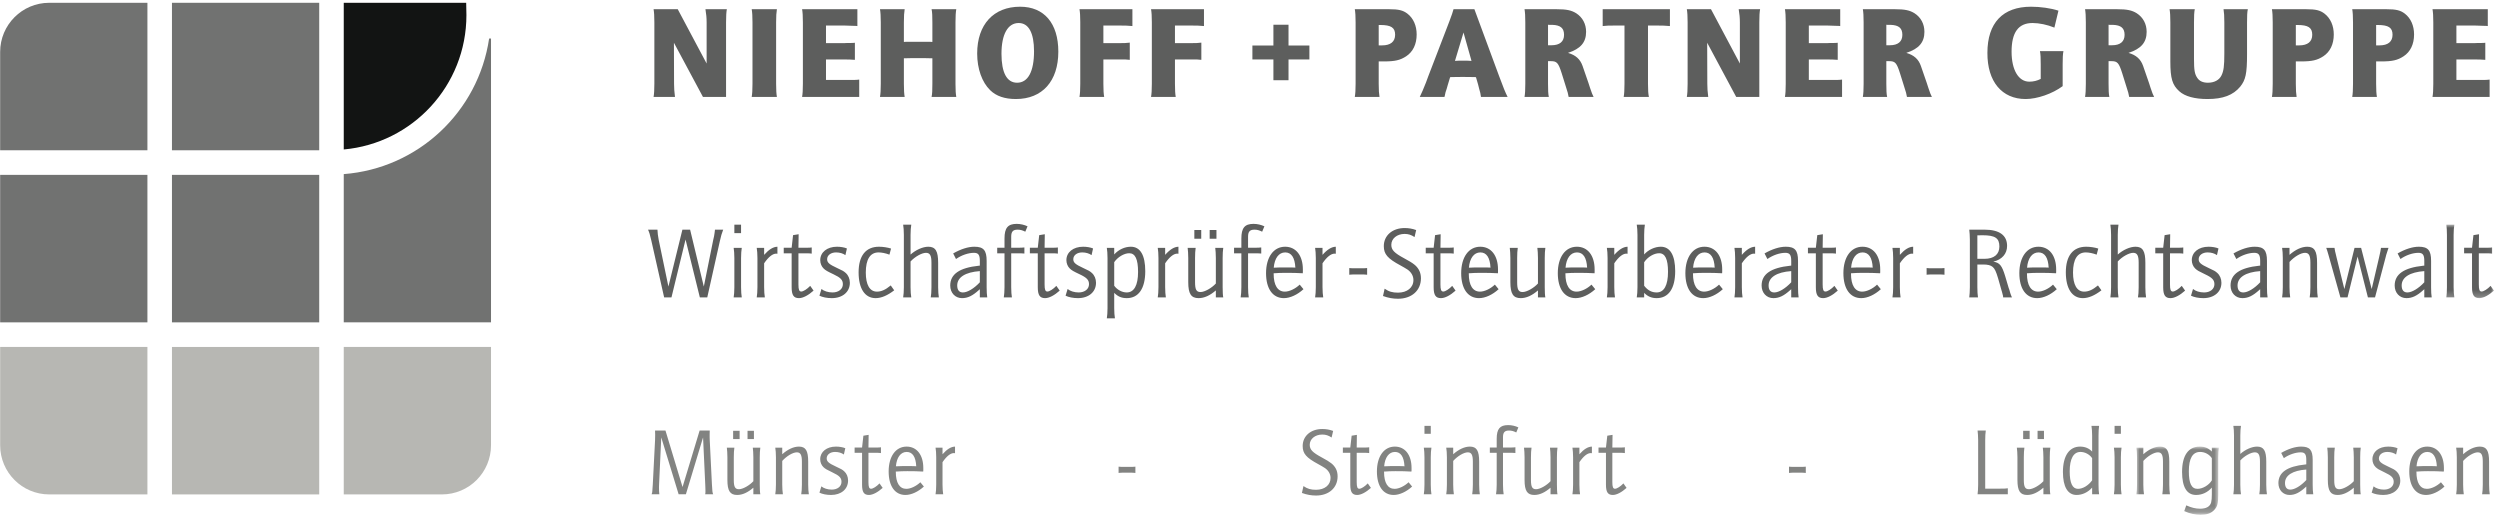 <svg xmlns="http://www.w3.org/2000/svg" xmlns:xlink="http://www.w3.org/1999/xlink" width="401" height="83" viewBox="0 0 401 83"><defs><polygon id="a" points="0 0 7.957 0 7.957 11.782 0 11.782"/><polygon id="c" points="0 0 13.24 0 13.24 10.814 0 10.814"/></defs><g fill="none" fill-rule="evenodd" transform="translate(.024 .448)"><path fill="#5D5E5D" d="M103.92 36.389 105.432 36.389C105.447 36.895 105.514 37.399 105.627 38.003L107.19 45.517 109.433 36.389 110.67 36.389 112.868 45.517 114.38 38.019 114.51 37.449C114.56 37.156 114.64 36.667 114.658 36.389L115.975 36.389C115.764 36.928 115.601 37.464 115.439 38.231L113.421 47.26 112.232 47.26 109.939 37.971 107.678 47.26 106.506 47.26 104.44 38.101C104.228 37.171 104.115 36.813 103.92 36.389M117.767 36.945 118.841 36.945 118.841 35.591 117.767 35.591 117.767 36.945ZM117.654 39.307 118.956 39.307C118.89 39.696 118.843 40.317 118.843 40.952L118.843 45.613C118.843 46.265 118.89 46.869 118.956 47.26L117.654 47.26C117.719 46.917 117.767 46.248 117.767 45.613L117.767 40.952C117.767 40.333 117.719 39.648 117.654 39.307L117.654 39.307ZM121.354 39.307 122.543 39.307 122.543 40.431C123.307 39.568 123.99 39.144 124.674 39.127L124.674 40.252C124.578 40.235 124.546 40.235 124.479 40.235 123.91 40.235 123.244 40.757 122.543 41.782L122.543 45.613C122.543 46.265 122.591 46.869 122.658 47.26L121.354 47.26C121.421 46.917 121.469 46.248 121.469 45.613L121.469 40.952C121.469 40.333 121.421 39.648 121.354 39.307M125.687 40.187 125.687 39.29 126.956 39.29 127.182 37.269 128.078 37.123 128.045 39.29 129.314 39.29C129.785 39.29 130.013 39.274 130.176 39.242L130.176 40.235C130.063 40.22 130.013 40.202 129.9 40.202L129.607 40.187 128.045 40.187 128.045 45.174C128.045 46.02 128.16 46.315 128.501 46.315 128.826 46.315 129.445 45.922 129.933 45.402L130.471 46.167C129.64 46.917 128.776 47.373 128.127 47.373 127.281 47.373 126.956 46.884 126.956 45.628L126.956 40.187 125.687 40.187M131.413 46.982 131.738 45.906C132.144 46.248 132.812 46.461 133.511 46.461 134.504 46.461 135.171 45.906 135.171 45.139 135.171 44.457 134.813 44.083 133.658 43.542 132.697 43.088 132.404 42.923 132.096 42.63 131.755 42.304 131.543 41.815 131.543 41.278 131.543 40.007 132.649 39.127 134.227 39.127 134.795 39.127 135.398 39.225 135.821 39.405L135.578 40.478C135.203 40.202 134.667 40.039 134.081 40.039 133.25 40.039 132.649 40.496 132.649 41.13 132.649 41.669 132.99 41.962 134.227 42.532 135.123 42.938 135.316 43.053 135.626 43.331 136.049 43.705 136.294 44.277 136.294 44.911 136.294 46.38 135.123 47.373 133.398 47.373 132.632 47.373 131.901 47.226 131.413 46.982M142.901 39.42 142.641 40.398C142.039 40.17 141.389 40.039 140.9 40.039 139.549 40.039 138.85 41.148 138.85 43.266 138.85 45.239 139.484 46.33 140.64 46.33 141.323 46.33 142.007 46.037 142.803 45.368L142.853 45.337 143.406 46.119C142.332 46.949 141.339 47.373 140.427 47.373 138.703 47.373 137.696 45.843 137.696 43.234 137.696 40.576 138.85 39.127 140.965 39.127 141.599 39.127 142.348 39.242 142.901 39.42M144.842 35.591 146.144 35.591C146.077 35.933 146.029 36.634 146.029 37.236L146.029 40.383C146.86 39.633 147.999 39.127 148.876 39.127 150.032 39.127 150.455 39.829 150.455 41.702L150.455 45.628C150.455 46.265 150.505 46.869 150.568 47.26L149.268 47.26C149.333 46.949 149.381 46.282 149.381 45.628L149.381 41.684C149.381 40.526 149.138 40.105 148.502 40.105 147.836 40.105 146.73 40.724 146.029 41.491L146.029 45.628C146.029 46.232 146.077 46.917 146.144 47.26L144.842 47.26C144.907 46.917 144.955 46.248 144.955 45.628L144.955 37.236C144.955 36.617 144.907 35.933 144.842 35.591M157.142 43.038C154.816 43.203 153.514 44.033 153.514 45.337 153.514 46.069 153.825 46.461 154.426 46.461 155.159 46.461 156.216 45.826 157.142 44.831L157.142 43.038ZM153.319 41.098 152.865 40.202C154.085 39.503 155.272 39.127 156.265 39.127 157.73 39.127 158.233 39.696 158.233 41.393L158.233 45.628C158.233 46.248 158.266 46.917 158.331 47.26L157.142 47.26 157.142 45.939 156.997 46.069C155.955 47.015 155.191 47.373 154.28 47.373 153.189 47.373 152.393 46.526 152.393 45.352 152.393 43.527 153.872 42.499 156.979 42.173L157.142 42.158 157.142 41.393C157.142 40.431 156.899 40.105 156.2 40.105 155.304 40.105 154.198 40.478 153.319 41.098L153.319 41.098ZM159.928 40.187 159.928 39.29 161.099 39.29 161.099 37.808C161.099 36.113 161.637 35.461 163.052 35.461 163.653 35.461 164.271 35.608 164.792 35.852L164.434 36.715C163.946 36.471 163.605 36.389 163.197 36.389 162.466 36.389 162.173 36.699 162.173 37.514L162.173 39.29 163.247 39.29C163.638 39.29 164.109 39.274 164.289 39.242L164.289 40.22C164.174 40.202 164.141 40.202 164.011 40.202L163.768 40.187 162.173 40.187 162.173 45.613C162.173 46.265 162.221 46.917 162.286 47.26L160.984 47.26C161.049 46.884 161.099 46.248 161.099 45.613L161.099 40.187 159.928 40.187M165.167 40.187 165.167 39.29 166.437 39.29 166.664 37.269 167.56 37.123 167.528 39.29 168.797 39.29C169.268 39.29 169.496 39.274 169.659 39.242L169.659 40.235C169.544 40.22 169.496 40.202 169.381 40.202L169.09 40.187 167.528 40.187 167.528 45.174C167.528 46.02 167.641 46.315 167.982 46.315 168.307 46.315 168.927 45.922 169.414 45.402L169.951 46.167C169.123 46.917 168.259 47.373 167.608 47.373 166.762 47.373 166.437 46.884 166.437 45.628L166.437 40.187 165.167 40.187M170.895 46.982 171.221 45.906C171.627 46.248 172.295 46.461 172.993 46.461 173.987 46.461 174.653 45.906 174.653 45.139 174.653 44.457 174.295 44.083 173.141 43.542 172.18 43.088 171.887 42.923 171.579 42.63 171.238 42.304 171.025 41.815 171.025 41.278 171.025 40.007 172.132 39.127 173.709 39.127 174.278 39.127 174.881 39.225 175.304 39.405L175.061 40.478C174.686 40.202 174.15 40.039 173.564 40.039 172.733 40.039 172.132 40.496 172.132 41.13 172.132 41.669 172.473 41.962 173.709 42.532 174.605 42.938 174.801 43.053 175.109 43.331 175.532 43.705 175.777 44.277 175.777 44.911 175.777 46.38 174.605 47.373 172.881 47.373 172.115 47.373 171.383 47.226 170.895 46.982M178.696 45.385C179.152 46.02 179.949 46.461 180.699 46.461 181.886 46.461 182.521 45.302 182.521 43.186 182.521 41.115 182.064 40.17 181.105 40.17 180.276 40.17 179.25 40.789 178.696 41.604L178.696 45.385ZM178.696 46.526 178.696 48.986C178.696 49.622 178.744 50.226 178.811 50.617L177.51 50.617C177.575 50.274 177.622 49.605 177.622 48.986L177.622 40.952C177.622 40.333 177.575 39.648 177.51 39.307L178.696 39.307 178.696 40.365C179.397 39.583 180.389 39.127 181.365 39.127 182.879 39.127 183.676 40.496 183.676 43.053 183.676 45.826 182.602 47.373 180.714 47.373 179.885 47.373 179.3 47.128 178.696 46.526L178.696 46.526ZM185.678 39.307 186.867 39.307 186.867 40.431C187.631 39.568 188.314 39.144 188.998 39.127L188.998 40.252C188.9 40.235 188.868 40.235 188.803 40.235 188.234 40.235 187.566 40.757 186.867 41.782L186.867 45.613C186.867 46.265 186.915 46.869 186.98 47.26L185.678 47.26C185.743 46.917 185.793 46.248 185.793 45.613L185.793 40.952C185.793 40.333 185.743 39.648 185.678 39.307M194.006 37.84 195.095 37.84 195.095 36.439 194.006 36.439 194.006 37.84ZM191.548 37.84 192.654 37.84 192.654 36.439 191.548 36.439 191.548 37.84ZM196.187 47.26 194.998 47.26 194.998 46.135C194.039 46.965 193.127 47.373 192.231 47.373 191.029 47.373 190.572 46.671 190.572 44.814L190.572 40.952C190.572 40.333 190.524 39.648 190.474 39.307L191.76 39.307C191.695 39.696 191.663 40.317 191.663 40.952L191.663 44.814C191.663 45.989 191.873 46.395 192.541 46.395 193.208 46.395 194.347 45.743 194.998 45.026L194.998 40.952C194.998 40.3 194.95 39.648 194.9 39.307L196.187 39.307C196.121 39.696 196.089 40.317 196.089 40.952L196.089 45.613C196.089 46.298 196.121 47.015 196.187 47.26L196.187 47.26ZM197.919 40.187 197.919 39.29 199.091 39.29 199.091 37.808C199.091 36.113 199.629 35.461 201.043 35.461 201.644 35.461 202.263 35.608 202.784 35.852L202.427 36.715C201.937 36.471 201.597 36.389 201.191 36.389 200.458 36.389 200.165 36.699 200.165 37.514L200.165 39.29 201.239 39.29C201.629 39.29 202.1 39.274 202.28 39.242L202.28 40.22C202.165 40.202 202.133 40.202 202.002 40.202L201.759 40.187 200.165 40.187 200.165 45.613C200.165 46.265 200.212 46.917 200.28 47.26L198.976 47.26C199.043 46.884 199.091 46.248 199.091 45.613L199.091 40.187 197.919 40.187M207.751 42.484C207.669 40.87 207.116 40.039 206.122 40.039 205.098 40.039 204.417 40.967 204.284 42.484L204.43 42.484C204.953 42.449 205.244 42.449 205.326 42.449L206.97 42.449C207.198 42.449 207.409 42.467 207.604 42.467 207.637 42.484 207.686 42.484 207.751 42.484ZM208.45 45.205 209.053 45.939C208.077 46.834 206.903 47.373 205.912 47.373 204.122 47.373 203.05 45.874 203.05 43.366 203.05 40.804 204.254 39.127 206.107 39.127 207.849 39.127 208.956 40.544 208.956 42.775 208.956 42.908 208.956 43.053 208.956 43.203L208.938 43.379 208.824 43.379C208.108 43.331 207.246 43.316 206.222 43.316 205.797 43.316 205.471 43.331 205.244 43.331L204.399 43.379 204.269 43.379 204.269 43.462C204.269 45.302 204.905 46.33 206.059 46.33 206.79 46.33 207.751 45.874 208.45 45.205L208.45 45.205ZM210.918 39.307 212.107 39.307 212.107 40.431C212.872 39.568 213.556 39.144 214.239 39.127L214.239 40.252C214.142 40.235 214.109 40.235 214.044 40.235 213.474 40.235 212.807 40.757 212.107 41.782L212.107 45.613C212.107 46.265 212.156 46.869 212.222 47.26L210.918 47.26C210.983 46.917 211.033 46.248 211.033 45.613L211.033 40.952C211.033 40.333 210.983 39.648 210.918 39.307M216.399 43.625 216.399 42.549C216.692 42.582 216.887 42.582 217.262 42.582L218.399 42.582C218.759 42.582 218.953 42.582 219.263 42.549L219.263 43.625C219.198 43.608 219.165 43.608 219.148 43.608L218.953 43.594C218.822 43.594 218.725 43.577 218.677 43.577L216.985 43.577C216.937 43.577 216.839 43.594 216.709 43.594L216.496 43.608C216.479 43.608 216.449 43.608 216.399 43.625M221.809 47.032 222.069 45.857C222.753 46.33 223.323 46.493 224.215 46.493 225.682 46.493 226.689 45.68 226.689 44.474 226.689 43.82 226.35 43.216 225.747 42.793 225.437 42.599 225.063 42.369 224.608 42.125 222.54 41.015 221.939 40.317 221.939 39.029 221.939 37.319 223.323 36.13 225.274 36.13 225.925 36.13 226.513 36.226 227.129 36.454L226.869 37.579C226.333 37.221 225.877 37.073 225.274 37.073 224.053 37.073 223.143 37.823 223.143 38.818 223.143 39.648 223.614 40.122 225.209 40.985 226.723 41.8 227.194 42.173 227.585 42.875 227.797 43.266 227.893 43.705 227.893 44.196 227.893 46.152 226.413 47.471 224.215 47.471 223.419 47.471 222.655 47.341 221.809 47.032M228.664 40.187 228.664 39.29 229.934 39.29 230.161 37.269 231.057 37.123 231.023 39.29 232.292 39.29C232.763 39.29 232.991 39.274 233.154 39.242L233.154 40.235C233.041 40.22 232.991 40.202 232.878 40.202L232.587 40.187 231.023 40.187 231.023 45.174C231.023 46.02 231.138 46.315 231.479 46.315 231.804 46.315 232.424 45.922 232.911 45.402L233.449 46.167C232.618 46.917 231.756 47.373 231.105 47.373 230.259 47.373 229.934 46.884 229.934 45.628L229.934 40.187 228.664 40.187M239.052 42.484C238.97 40.87 238.416 40.039 237.425 40.039 236.401 40.039 235.717 40.967 235.587 42.484L235.732 42.484C236.255 42.449 236.548 42.449 236.628 42.449L238.271 42.449C238.499 42.449 238.711 42.467 238.905 42.467 238.939 42.484 238.987 42.484 239.052 42.484ZM239.753 45.205 240.354 45.939C239.377 46.834 238.206 47.373 237.214 47.373 235.424 47.373 234.35 45.874 234.35 43.366 234.35 40.804 235.554 39.127 237.409 39.127 239.15 39.127 240.256 40.544 240.256 42.775 240.256 42.908 240.256 43.053 240.256 43.203L240.241 43.379 240.126 43.379C239.41 43.331 238.548 43.316 237.524 43.316 237.099 43.316 236.774 43.331 236.548 43.331L235.7 43.379 235.57 43.379 235.57 43.462C235.57 45.302 236.205 46.33 237.362 46.33 238.091 46.33 239.052 45.874 239.753 45.205L239.753 45.205ZM247.853 47.26 246.664 47.26 246.664 46.135C245.705 46.965 244.791 47.373 243.899 47.373 242.695 47.373 242.239 46.671 242.239 44.814L242.239 40.952C242.239 40.333 242.19 39.648 242.142 39.307L243.426 39.307C243.361 39.696 243.329 40.317 243.329 40.952L243.329 44.814C243.329 45.989 243.539 46.395 244.207 46.395 244.874 46.395 246.013 45.743 246.664 45.026L246.664 40.952C246.664 40.3 246.616 39.648 246.566 39.307L247.853 39.307C247.787 39.696 247.753 40.317 247.753 40.952L247.753 45.613C247.753 46.298 247.787 47.015 247.853 47.26M254.549 42.484C254.469 40.87 253.915 40.039 252.924 40.039 251.898 40.039 251.214 40.967 251.086 42.484L251.231 42.484C251.75 42.449 252.045 42.449 252.127 42.449L253.77 42.449C253.996 42.449 254.208 42.467 254.404 42.467 254.436 42.484 254.484 42.484 254.549 42.484ZM255.25 45.205 255.853 45.939C254.875 46.834 253.705 47.373 252.711 47.373 250.921 47.373 249.847 45.874 249.847 43.366 249.847 40.804 251.051 39.127 252.907 39.127 254.649 39.127 255.753 40.544 255.753 42.775 255.753 42.908 255.753 43.053 255.753 43.203L255.738 43.379 255.625 43.379C254.909 43.331 254.046 43.316 253.019 43.316 252.598 43.316 252.273 43.331 252.045 43.331L251.197 43.379 251.069 43.379 251.069 43.462C251.069 45.302 251.702 46.33 252.857 46.33 253.59 46.33 254.549 45.874 255.25 45.205L255.25 45.205ZM257.717 39.307 258.906 39.307 258.906 40.431C259.67 39.568 260.354 39.144 261.037 39.127L261.037 40.252C260.939 40.235 260.907 40.235 260.842 40.235 260.271 40.235 259.607 40.757 258.906 41.782L258.906 45.613C258.906 46.265 258.954 46.869 259.019 47.26L257.717 47.26C257.784 46.917 257.832 46.248 257.832 45.613L257.832 40.952C257.832 40.333 257.784 39.648 257.717 39.307M263.698 45.385C264.269 46.119 264.902 46.461 265.701 46.461 266.887 46.461 267.525 45.32 267.525 43.153 267.525 41.13 267.067 40.17 266.106 40.17 265.262 40.17 264.253 40.772 263.698 41.619L263.698 45.385ZM262.511 35.591 263.813 35.591C263.748 35.982 263.698 36.602 263.698 37.236L263.698 40.365C264.366 39.616 265.408 39.127 266.369 39.127 267.864 39.127 268.677 40.496 268.677 43.038 268.677 45.826 267.621 47.373 265.701 47.373 264.889 47.373 264.253 47.097 263.698 46.526L263.698 47.26 262.511 47.26C262.578 46.917 262.626 46.248 262.626 45.628L262.626 37.236C262.626 36.617 262.578 35.933 262.511 35.591L262.511 35.591ZM275.012 42.484C274.932 40.87 274.379 40.039 273.385 40.039 272.361 40.039 271.675 40.967 271.547 42.484L271.693 42.484C272.213 42.449 272.506 42.449 272.589 42.449L274.231 42.449C274.459 42.449 274.671 42.467 274.865 42.467 274.897 42.484 274.945 42.484 275.012 42.484ZM275.713 45.205 276.314 45.939C275.338 46.834 274.166 47.373 273.174 47.373 271.382 47.373 270.31 45.874 270.31 43.366 270.31 40.804 271.515 39.127 273.368 39.127 275.11 39.127 276.216 40.544 276.216 42.775 276.216 42.908 276.216 43.053 276.216 43.203L276.201 43.379 276.086 43.379C275.37 43.331 274.507 43.316 273.483 43.316 273.06 43.316 272.734 43.331 272.506 43.331L271.66 43.379 271.53 43.379 271.53 43.462C271.53 45.302 272.164 46.33 273.32 46.33 274.053 46.33 275.012 45.874 275.713 45.205L275.713 45.205ZM278.181 39.307 279.367 39.307 279.367 40.431C280.131 39.568 280.817 39.144 281.498 39.127L281.498 40.252C281.402 40.235 281.37 40.235 281.305 40.235 280.734 40.235 280.068 40.757 279.367 41.782L279.367 45.613C279.367 46.265 279.415 46.869 279.482 47.26L278.181 47.26C278.246 46.917 278.293 46.248 278.293 45.613L278.293 40.952C278.293 40.333 278.246 39.648 278.181 39.307M287.289 43.038C284.961 43.203 283.66 44.033 283.66 45.337 283.66 46.069 283.97 46.461 284.573 46.461 285.304 46.461 286.361 45.826 287.289 44.831L287.289 43.038ZM283.466 41.098 283.009 40.202C284.23 39.503 285.417 39.127 286.411 39.127 287.873 39.127 288.379 39.696 288.379 41.393L288.379 45.628C288.379 46.248 288.413 46.917 288.476 47.26L287.289 47.26 287.289 45.939 287.144 46.069C286.102 47.015 285.337 47.373 284.425 47.373 283.334 47.373 282.538 46.526 282.538 45.352 282.538 43.527 284.019 42.499 287.127 42.173L287.289 42.158 287.289 41.393C287.289 40.431 287.044 40.105 286.345 40.105 285.451 40.105 284.345 40.478 283.466 41.098L283.466 41.098ZM289.969 40.187 289.969 39.29 291.239 39.29 291.467 37.269 292.362 37.123 292.33 39.29 293.599 39.29C294.07 39.29 294.298 39.274 294.461 39.242L294.461 40.235C294.346 40.22 294.298 40.202 294.183 40.202L293.892 40.187 292.33 40.187 292.33 45.174C292.33 46.02 292.443 46.315 292.786 46.315 293.111 46.315 293.729 45.922 294.218 45.402L294.754 46.167C293.925 46.917 293.061 47.373 292.412 47.373 291.564 47.373 291.239 46.884 291.239 45.628L291.239 40.187 289.969 40.187M300.359 42.484C300.277 40.87 299.723 40.039 298.73 40.039 297.706 40.039 297.024 40.967 296.892 42.484L297.039 42.484C297.56 42.449 297.853 42.449 297.933 42.449L299.578 42.449C299.806 42.449 300.016 42.467 300.212 42.467 300.244 42.484 300.294 42.484 300.359 42.484ZM301.058 45.205 301.661 45.939C300.684 46.834 299.513 47.373 298.519 47.373 296.729 47.373 295.657 45.874 295.657 43.366 295.657 40.804 296.861 39.127 298.714 39.127 300.457 39.127 301.563 40.544 301.563 42.775 301.563 42.908 301.563 43.053 301.563 43.203L301.546 43.379 301.431 43.379C300.715 43.331 299.854 43.316 298.829 43.316 298.404 43.316 298.079 43.331 297.853 43.331L297.007 43.379 296.877 43.379 296.877 43.462C296.877 45.302 297.512 46.33 298.667 46.33 299.398 46.33 300.359 45.874 301.058 45.205L301.058 45.205ZM303.525 39.307 304.714 39.307 304.714 40.431C305.48 39.568 306.162 39.144 306.847 39.127L306.847 40.252C306.749 40.235 306.715 40.235 306.65 40.235 306.081 40.235 305.415 40.757 304.714 41.782L304.714 45.613C304.714 46.265 304.764 46.869 304.829 47.26L303.525 47.26C303.59 46.917 303.64 46.248 303.64 45.613L303.64 40.952C303.64 40.333 303.59 39.648 303.525 39.307M309.004 43.625 309.004 42.549C309.299 42.582 309.493 42.582 309.868 42.582L311.007 42.582C311.365 42.582 311.558 42.582 311.87 42.549L311.87 43.625C311.803 43.608 311.773 43.608 311.755 43.608L311.558 43.594C311.43 43.594 311.332 43.577 311.284 43.577L309.59 43.577C309.542 43.577 309.445 43.594 309.315 43.594L309.102 43.608C309.087 43.608 309.054 43.608 309.004 43.625M317.144 41.067 318.285 41.067C319.815 41.067 320.677 40.35 320.677 39.094 320.677 37.742 319.993 37.286 317.958 37.286 317.748 37.286 317.52 37.286 317.294 37.301L317.144 37.301 317.144 41.067ZM315.845 36.389 318.285 36.389C320.677 36.389 321.913 37.286 321.913 38.996 321.913 40.252 321.1 41.196 319.7 41.522 320.726 41.684 321.082 42.125 321.605 43.838L322.158 45.711 322.287 46.069 322.417 46.543C322.499 46.786 322.549 46.934 322.694 47.26L321.28 47.26C321.28 47.063 321.262 47.015 321.197 46.771L321.1 46.395 320.985 46.004 320.466 44.179C320.141 43.088 319.93 42.647 319.603 42.369 319.277 42.093 318.821 41.978 318.058 41.978L317.144 41.978 317.144 45.613C317.144 46.248 317.179 46.834 317.244 47.26L315.845 47.26C315.892 46.917 315.942 46.248 315.942 45.613L315.942 38.019C315.942 37.417 315.892 36.732 315.845 36.389L315.845 36.389ZM328.581 42.484C328.501 40.87 327.947 40.039 326.954 40.039 325.928 40.039 325.246 40.967 325.116 42.484L325.263 42.484C325.782 42.449 326.075 42.449 326.156 42.449L327.8 42.449C328.028 42.449 328.238 42.467 328.436 42.467 328.468 42.484 328.516 42.484 328.581 42.484ZM329.28 45.205 329.883 45.939C328.907 46.834 327.735 47.373 326.743 47.373 324.953 47.373 323.879 45.874 323.879 43.366 323.879 40.804 325.084 39.127 326.939 39.127 328.679 39.127 329.785 40.544 329.785 42.775 329.785 42.908 329.785 43.053 329.785 43.203L329.768 43.379 329.655 43.379C328.941 43.331 328.076 43.316 327.052 43.316 326.63 43.316 326.305 43.331 326.075 43.331L325.229 43.379 325.101 43.379 325.101 43.462C325.101 45.302 325.734 46.33 326.889 46.33 327.622 46.33 328.581 45.874 329.28 45.205L329.28 45.205ZM336.539 39.42 336.281 40.398C335.678 40.17 335.025 40.039 334.537 40.039 333.187 40.039 332.488 41.148 332.488 43.266 332.488 45.239 333.122 46.33 334.278 46.33 334.962 46.33 335.645 46.037 336.444 45.368L336.491 45.337 337.045 46.119C335.969 46.949 334.977 47.373 334.066 47.373 332.341 47.373 331.334 45.843 331.334 43.234 331.334 40.576 332.488 39.127 334.604 39.127 335.239 39.127 335.986 39.242 336.539 39.42M338.479 35.591 339.78 35.591C339.715 35.933 339.666 36.634 339.666 37.236L339.666 40.383C340.496 39.633 341.634 39.127 342.512 39.127 343.669 39.127 344.092 39.829 344.092 41.702L344.092 45.628C344.092 46.265 344.14 46.869 344.205 47.26L342.905 47.26C342.97 46.949 343.018 46.282 343.018 45.628L343.018 41.684C343.018 40.526 342.773 40.105 342.139 40.105 341.471 40.105 340.364 40.724 339.666 41.491L339.666 45.628C339.666 46.232 339.715 46.917 339.78 47.26L338.479 47.26C338.544 46.917 338.593 46.248 338.593 45.628L338.593 37.236C338.593 36.617 338.544 35.933 338.479 35.591M345.684 40.187 345.684 39.29 346.952 39.29 347.18 37.269 348.076 37.123 348.043 39.29 349.31 39.29C349.783 39.29 350.011 39.274 350.174 39.242L350.174 40.235C350.061 40.22 350.011 40.202 349.898 40.202L349.605 40.187 348.043 40.187 348.043 45.174C348.043 46.02 348.156 46.315 348.497 46.315 348.822 46.315 349.442 45.922 349.929 45.402L350.467 46.167C349.636 46.917 348.774 47.373 348.123 47.373 347.277 47.373 346.952 46.884 346.952 45.628L346.952 40.187 345.684 40.187M351.41 46.982 351.736 45.906C352.144 46.248 352.808 46.461 353.511 46.461 354.502 46.461 355.168 45.906 355.168 45.139 355.168 44.457 354.81 44.083 353.656 43.542 352.697 43.088 352.402 42.923 352.094 42.63 351.753 42.304 351.541 41.815 351.541 41.278 351.541 40.007 352.645 39.127 354.227 39.127 354.793 39.127 355.396 39.225 355.821 39.405L355.576 40.478C355.201 40.202 354.665 40.039 354.077 40.039 353.248 40.039 352.645 40.496 352.645 41.13 352.645 41.669 352.988 41.962 354.227 42.532 355.119 42.938 355.316 43.053 355.624 43.331 356.047 43.705 356.292 44.277 356.292 44.911 356.292 46.38 355.119 47.373 353.396 47.373 352.632 47.373 351.899 47.226 351.41 46.982M362.508 43.038C360.182 43.203 358.879 44.033 358.879 45.337 358.879 46.069 359.189 46.461 359.792 46.461 360.523 46.461 361.58 45.826 362.508 44.831L362.508 43.038ZM358.685 41.098 358.228 40.202C359.449 39.503 360.636 39.127 361.63 39.127 363.094 39.127 363.598 39.696 363.598 41.393L363.598 45.628C363.598 46.248 363.632 46.917 363.697 47.26L362.508 47.26 362.508 45.939 362.363 46.069C361.321 47.015 360.556 47.373 359.646 47.373 358.553 47.373 357.757 46.526 357.757 45.352 357.757 43.527 359.238 42.499 362.346 42.173L362.508 42.158 362.508 41.393C362.508 40.431 362.265 40.105 361.564 40.105 360.67 40.105 359.564 40.478 358.685 41.098L358.685 41.098ZM366.025 39.307 367.212 39.307 367.212 40.431C368.139 39.6 369.149 39.127 370.059 39.127 371.215 39.127 371.636 39.829 371.636 41.702L371.636 45.613C371.636 46.265 371.686 46.869 371.751 47.26L370.449 47.26C370.514 46.917 370.564 46.265 370.564 45.613L370.564 41.684C370.564 40.526 370.319 40.105 369.703 40.105 369.017 40.105 367.959 40.739 367.212 41.571L367.212 45.613C367.212 46.217 367.26 46.852 367.325 47.26L366.025 47.26C366.09 46.917 366.138 46.248 366.138 45.613L366.138 40.952C366.138 40.333 366.09 39.648 366.025 39.307M373.103 39.307 374.435 39.307 374.452 39.437C374.5 39.796 374.533 39.909 374.632 40.3L374.778 40.919 376.012 45.922 377.642 39.307 378.698 39.307 380.393 45.922 381.562 40.919C381.773 39.959 381.838 39.713 381.888 39.307L383.092 39.307C382.962 39.666 382.814 40.122 382.734 40.413L382.587 40.985 380.929 47.26 379.79 47.26 378.13 40.707 376.518 47.26 375.379 47.26 373.639 41.067C373.591 40.919 373.526 40.707 373.459 40.431 373.296 39.876 373.248 39.681 373.103 39.307M388.833 43.038C386.507 43.203 385.204 44.033 385.204 45.337 385.204 46.069 385.514 46.461 386.117 46.461 386.848 46.461 387.905 45.826 388.833 44.831L388.833 43.038ZM385.01 41.098 384.553 40.202C385.774 39.503 386.961 39.127 387.955 39.127 389.419 39.127 389.923 39.696 389.923 41.393L389.923 45.628C389.923 46.248 389.957 46.917 390.022 47.26L388.833 47.26 388.833 45.939 388.688 46.069C387.646 47.015 386.881 47.373 385.969 47.373 384.878 47.373 384.082 46.526 384.082 45.352 384.082 43.527 385.563 42.499 388.671 42.173L388.833 42.158 388.833 41.393C388.833 40.431 388.59 40.105 387.889 40.105 386.995 40.105 385.889 40.478 385.01 41.098L385.01 41.098Z"/><g transform="translate(392.043 35.591)"><mask id="b" fill="#fff"><use xlink:href="#a"/></mask><path fill="#5D5E5D" d="M.307 0 1.607 0C1.542.391 1.494 1.01 1.494 1.645L1.494 10.037C1.494 10.674 1.542 11.278 1.607 11.669L.307 11.669C.372 11.326.42 10.656.42 10.037L.42 1.645C.42 1.026.372.341.307 0M3.177 4.596 3.177 3.699 4.444 3.699 4.672 1.678 5.568 1.532 5.536 3.699 6.803 3.699C7.276 3.699 7.504 3.683 7.666 3.651L7.666 4.644C7.553 4.628 7.504 4.611 7.391 4.611L7.098 4.596 5.536 4.596 5.536 9.583C5.536 10.428 5.648 10.724 5.989 10.724 6.315 10.724 6.935 10.331 7.421 9.811L7.959 10.576C7.128 11.326 6.267 11.782 5.616 11.782 4.77 11.782 4.444 11.293 4.444 10.037L4.444 4.596 3.177 4.596" mask="url(#b)"/></g><path fill="#828381" d="M105.047 68.611 106.717 68.611 109.456 77.671 112.196 68.611 113.819 68.611C113.804 68.87 113.804 68.964 113.804 69.21 113.804 69.33 113.804 69.499 113.804 69.716 113.804 69.898 113.819 70.051 113.819 70.159L114.171 77.287 114.202 77.717C114.217 77.993 114.217 78.146 114.233 78.19 114.233 78.376 114.279 78.56 114.325 78.729 114.34 78.744 114.34 78.79 114.37 78.835L113.084 78.835C113.13 78.652 113.13 78.604 113.13 78.376 113.13 78.315 113.13 78.269 113.13 78.208L113.115 77.717 113.099 77.287 112.747 69.716 109.992 78.835 108.828 78.835 106.043 69.716 105.691 77.287C105.677 77.41 105.677 77.55 105.677 77.701 105.677 78.223 105.691 78.512 105.737 78.835L104.498 78.835C104.59 78.591 104.603 78.484 104.62 78.177 104.636 78.069 104.636 77.931 104.649 77.732L104.682 77.287 105.047 70.159C105.065 69.808 105.065 69.514 105.065 69.284 105.065 69.1 105.065 68.918 105.047 68.688L105.047 68.611M119.88 69.976 120.906 69.976 120.906 68.657 119.88 68.657 119.88 69.976ZM117.569 69.976 118.611 69.976 118.611 68.657 117.569 68.657 117.569 69.976ZM121.932 78.835 120.814 78.835 120.814 77.778C119.913 78.56 119.055 78.944 118.213 78.944 117.081 78.944 116.651 78.284 116.651 76.536L116.651 72.904C116.651 72.321 116.607 71.677 116.561 71.355L117.769 71.355C117.707 71.721 117.677 72.304 117.677 72.904L117.677 76.536C117.677 77.64 117.876 78.023 118.504 78.023 119.132 78.023 120.202 77.41 120.814 76.737L120.814 72.904C120.814 72.289 120.768 71.677 120.722 71.355L121.932 71.355C121.871 71.721 121.841 72.304 121.841 72.904L121.841 77.287C121.841 77.931 121.871 78.604 121.932 78.835L121.932 78.835ZM124.329 71.355 125.447 71.355 125.447 72.413C126.318 71.631 127.268 71.186 128.126 71.186 129.213 71.186 129.609 71.846 129.609 73.608L129.609 77.287C129.609 77.901 129.655 78.468 129.716 78.835L128.491 78.835C128.554 78.512 128.6 77.901 128.6 77.287L128.6 73.593C128.6 72.505 128.371 72.107 127.789 72.107 127.145 72.107 126.15 72.703 125.447 73.485L125.447 77.287C125.447 77.855 125.493 78.453 125.553 78.835L124.329 78.835C124.391 78.512 124.436 77.885 124.436 77.287L124.436 72.904C124.436 72.321 124.391 71.677 124.329 71.355M131.414 78.576 131.721 77.563C132.104 77.885 132.73 78.085 133.388 78.085 134.322 78.085 134.95 77.563 134.95 76.842 134.95 76.2 134.613 75.847 133.526 75.341 132.624 74.912 132.349 74.758 132.058 74.482 131.736 74.175 131.537 73.717 131.537 73.209 131.537 72.015 132.578 71.186 134.062 71.186 134.598 71.186 135.165 71.278 135.563 71.447L135.333 72.457C134.981 72.199 134.476 72.043 133.924 72.043 133.143 72.043 132.578 72.473 132.578 73.073 132.578 73.577 132.898 73.853 134.062 74.39 134.904 74.774 135.088 74.881 135.379 75.142 135.777 75.493 136.007 76.031 136.007 76.628 136.007 78.008 134.904 78.944 133.281 78.944 132.561 78.944 131.874 78.806 131.414 78.576M137.056 72.183 137.056 71.34 138.251 71.34 138.463 69.438 139.306 69.302 139.275 71.34 140.47 71.34C140.914 71.34 141.128 71.322 141.281 71.294L141.281 72.227C141.174 72.212 141.128 72.199 141.021 72.199L140.745 72.183 139.275 72.183 139.275 76.873C139.275 77.671 139.384 77.947 139.704 77.947 140.01 77.947 140.592 77.579 141.052 77.088L141.557 77.809C140.776 78.512 139.964 78.944 139.352 78.944 138.555 78.944 138.251 78.484 138.251 77.304L138.251 72.183 137.056 72.183M146.94 74.344C146.864 72.828 146.343 72.043 145.409 72.043 144.446 72.043 143.803 72.92 143.68 74.344L143.818 74.344C144.308 74.313 144.584 74.313 144.66 74.313L146.205 74.313C146.42 74.313 146.619 74.329 146.802 74.329 146.833 74.344 146.879 74.344 146.94 74.344ZM147.599 76.906 148.166 77.594C147.247 78.436 146.144 78.944 145.21 78.944 143.527 78.944 142.516 77.533 142.516 75.171 142.516 72.764 143.649 71.186 145.395 71.186 147.032 71.186 148.074 72.521 148.074 74.62 148.074 74.743 148.074 74.881 148.074 75.019L148.058 75.188 147.951 75.188C147.277 75.142 146.466 75.126 145.501 75.126 145.104 75.126 144.798 75.142 144.584 75.142L143.787 75.188 143.665 75.188 143.665 75.264C143.665 76.998 144.262 77.962 145.349 77.962 146.039 77.962 146.94 77.533 147.599 76.906L147.599 76.906ZM150.038 71.355 151.156 71.355 151.156 72.413C151.876 71.6 152.519 71.202 153.162 71.186L153.162 72.245C153.068 72.227 153.04 72.227 152.978 72.227 152.442 72.227 151.814 72.718 151.156 73.685L151.156 77.287C151.156 77.901 151.202 78.468 151.263 78.835L150.038 78.835C150.101 78.512 150.145 77.885 150.145 77.287L150.145 72.904C150.145 72.321 150.101 71.677 150.038 71.355M179.397 75.416 179.397 74.405C179.673 74.436 179.857 74.436 180.209 74.436L181.281 74.436C181.616 74.436 181.8 74.436 182.093 74.405L182.093 75.416C182.029 75.401 181.999 75.401 181.984 75.401L181.8 75.387C181.677 75.387 181.585 75.372 181.541 75.372L179.949 75.372C179.903 75.372 179.811 75.387 179.688 75.387L179.489 75.401C179.474 75.401 179.443 75.401 179.397 75.416M208.804 78.622 209.049 77.517C209.693 77.962 210.227 78.114 211.069 78.114 212.447 78.114 213.397 77.349 213.397 76.214 213.397 75.602 213.075 75.034 212.509 74.636 212.218 74.452 211.865 74.237 211.437 74.007 209.492 72.964 208.925 72.304 208.925 71.094 208.925 69.486 210.227 68.366 212.065 68.366 212.677 68.366 213.229 68.456 213.811 68.673L213.565 69.731C213.058 69.394 212.631 69.254 212.065 69.254 210.916 69.254 210.058 69.961 210.058 70.895 210.058 71.677 210.502 72.122 212.005 72.933 213.428 73.7 213.87 74.053 214.239 74.712 214.437 75.078 214.528 75.493 214.528 75.955 214.528 77.793 213.135 79.036 211.069 79.036 210.319 79.036 209.601 78.913 208.804 78.622M215.371 72.183 215.371 71.34 216.563 71.34 216.78 69.438 217.62 69.302 217.591 71.34 218.784 71.34C219.228 71.34 219.441 71.322 219.594 71.294L219.594 72.227C219.489 72.212 219.441 72.199 219.336 72.199L219.06 72.183 217.591 72.183 217.591 76.873C217.591 77.671 217.697 77.947 218.018 77.947 218.325 77.947 218.907 77.579 219.366 77.088L219.872 77.809C219.09 78.512 218.279 78.944 217.668 78.944 216.872 78.944 216.563 78.484 216.563 77.304L216.563 72.183 215.371 72.183M225.255 74.344C225.178 72.828 224.659 72.043 223.725 72.043 222.762 72.043 222.119 72.92 221.995 74.344L222.134 74.344C222.623 74.313 222.898 74.313 222.975 74.313L224.522 74.313C224.736 74.313 224.933 74.329 225.117 74.329 225.15 74.344 225.194 74.344 225.255 74.344ZM225.913 76.906 226.48 77.594C225.563 78.436 224.458 78.944 223.526 78.944 221.841 78.944 220.833 77.533 220.833 75.171 220.833 72.764 221.966 71.186 223.71 71.186 225.347 71.186 226.388 72.521 226.388 74.62 226.388 74.743 226.388 74.881 226.388 75.019L226.373 75.188 226.268 75.188C225.592 75.142 224.78 75.126 223.817 75.126 223.419 75.126 223.113 75.142 222.898 75.142L222.104 75.188 221.979 75.188 221.979 75.264C221.979 76.998 222.577 77.962 223.664 77.962 224.353 77.962 225.255 77.533 225.913 76.906L225.913 76.906ZM228.46 69.133 229.472 69.133 229.472 67.86 228.46 67.86 228.46 69.133ZM228.354 71.355 229.578 71.355C229.516 71.721 229.472 72.304 229.472 72.904L229.472 77.287C229.472 77.901 229.516 78.468 229.578 78.835L228.354 78.835C228.416 78.512 228.46 77.885 228.46 77.287L228.46 72.904C228.46 72.321 228.416 71.677 228.354 71.355L228.354 71.355ZM231.951 71.355 233.069 71.355 233.069 72.413C233.942 71.631 234.892 71.186 235.748 71.186 236.835 71.186 237.233 71.846 237.233 73.608L237.233 77.287C237.233 77.901 237.279 78.468 237.341 78.835L236.115 78.835C236.177 78.512 236.222 77.901 236.222 77.287L236.222 73.593C236.222 72.505 235.993 72.107 235.411 72.107 234.768 72.107 233.774 72.703 233.069 73.485L233.069 77.287C233.069 77.855 233.115 78.453 233.177 78.835L231.951 78.835C232.015 78.512 232.059 77.885 232.059 77.287L232.059 72.904C232.059 72.321 232.015 71.677 231.951 71.355M238.945 72.183 238.945 71.34 240.046 71.34 240.046 69.946C240.046 68.351 240.553 67.737 241.883 67.737 242.45 67.737 243.032 67.875 243.52 68.105L243.185 68.918C242.724 68.688 242.402 68.611 242.021 68.611 241.332 68.611 241.056 68.903 241.056 69.668L241.056 71.34 242.067 71.34C242.435 71.34 242.877 71.322 243.045 71.294L243.045 72.212C242.94 72.199 242.908 72.199 242.787 72.199L242.557 72.183 241.056 72.183 241.056 77.287C241.056 77.901 241.102 78.512 241.164 78.835L239.938 78.835C240.002 78.484 240.046 77.885 240.046 77.287L240.046 72.183 238.945 72.183M249.798 78.835 248.68 78.835 248.68 77.778C247.776 78.56 246.92 78.944 246.076 78.944 244.946 78.944 244.516 78.284 244.516 76.536L244.516 72.904C244.516 72.321 244.472 71.677 244.424 71.355L245.634 71.355C245.572 71.721 245.542 72.304 245.542 72.904L245.542 76.536C245.542 77.64 245.741 78.023 246.369 78.023 246.997 78.023 248.067 77.41 248.68 76.737L248.68 72.904C248.68 72.289 248.634 71.677 248.588 71.355L249.798 71.355C249.736 71.721 249.706 72.304 249.706 72.904L249.706 77.287C249.706 77.931 249.736 78.604 249.798 78.835M252.194 71.355 253.312 71.355 253.312 72.413C254.03 71.6 254.674 71.202 255.317 71.186L255.317 72.245C255.225 72.227 255.194 72.227 255.133 72.227 254.597 72.227 253.969 72.718 253.312 73.685L253.312 77.287C253.312 77.901 253.356 78.468 253.418 78.835L252.194 78.835C252.256 78.512 252.3 77.885 252.3 77.287L252.3 72.904C252.3 72.321 252.256 71.677 252.194 71.355M256.377 72.183 256.377 71.34 257.572 71.34 257.786 69.438 258.629 69.302 258.596 71.34 259.791 71.34C260.235 71.34 260.449 71.322 260.602 71.294L260.602 72.227C260.497 72.212 260.449 72.199 260.344 72.199L260.066 72.183 258.596 72.183 258.596 76.873C258.596 77.671 258.705 77.947 259.027 77.947 259.331 77.947 259.913 77.579 260.373 77.088L260.878 77.809C260.099 78.512 259.287 78.944 258.673 78.944 257.876 78.944 257.572 78.484 257.572 77.304L257.572 72.183 256.377 72.183M286.931 75.416 286.931 74.405C287.207 74.436 287.391 74.436 287.743 74.436L288.815 74.436C289.15 74.436 289.334 74.436 289.625 74.405L289.625 75.416C289.564 75.401 289.535 75.401 289.52 75.401L289.334 75.387C289.213 75.387 289.121 75.372 289.074 75.372L287.483 75.372C287.437 75.372 287.345 75.387 287.224 75.387L287.023 75.401C287.008 75.401 286.979 75.401 286.931 75.416M317.179 68.611 318.496 68.611C318.433 69.01 318.404 69.562 318.404 70.159L318.404 77.931 320.684 77.931C321.463 77.931 321.833 77.916 322.03 77.87L322.03 78.835 317.179 78.835C317.223 78.53 317.271 77.87 317.271 77.287L317.271 70.159C317.271 69.576 317.223 68.932 317.179 68.611M326.801 69.976 327.829 69.976 327.829 68.657 326.801 68.657 326.801 69.976ZM324.49 69.976 325.531 69.976 325.531 68.657 324.49 68.657 324.49 69.976ZM328.853 78.835 327.737 78.835 327.737 77.778C326.831 78.56 325.976 78.944 325.133 78.944 324 78.944 323.573 78.284 323.573 76.536L323.573 72.904C323.573 72.321 323.525 71.677 323.479 71.355L324.689 71.355C324.63 71.721 324.597 72.304 324.597 72.904L324.597 76.536C324.597 77.64 324.798 78.023 325.424 78.023 326.052 78.023 327.122 77.41 327.737 76.737L327.737 72.904C327.737 72.289 327.689 71.677 327.643 71.355L328.853 71.355C328.79 71.721 328.761 72.304 328.761 72.904L328.761 77.287C328.761 77.931 328.79 78.604 328.853 78.835L328.853 78.835ZM335.553 73.04C335.155 72.442 334.405 72.043 333.685 72.043 332.567 72.043 331.956 73.134 331.956 75.157 331.956 77.042 332.398 77.962 333.287 77.962 334.068 77.962 334.956 77.425 335.553 76.599L335.553 73.04ZM335.553 71.982 335.553 69.409C335.553 68.778 335.506 68.211 335.446 67.86L336.671 67.86C336.608 68.274 336.58 68.826 336.58 69.409L336.58 77.304C336.58 77.885 336.608 78.436 336.671 78.835L335.553 78.835 335.553 77.763C334.895 78.512 333.991 78.944 333.057 78.944 331.65 78.944 330.869 77.64 330.869 75.264 330.869 72.674 331.88 71.186 333.624 71.186 334.405 71.186 335.063 71.462 335.553 71.982L335.553 71.982ZM339.154 69.133 340.165 69.133 340.165 67.86 339.154 67.86 339.154 69.133ZM339.047 71.355 340.272 71.355C340.209 71.721 340.165 72.304 340.165 72.904L340.165 77.287C340.165 77.901 340.209 78.468 340.272 78.835L339.047 78.835C339.108 78.512 339.154 77.885 339.154 77.287L339.154 72.904C339.154 72.321 339.108 71.677 339.047 71.355L339.047 71.355Z"/><g transform="translate(342.648 71.186)"><mask id="d" fill="#fff"><use xlink:href="#c"/></mask><path fill="#828381" d="M0 .169 1.118.169 1.118 1.227C1.989.445 2.939 0 3.796 0 4.884 0 5.282.66 5.282 2.422L5.282 6.101C5.282 6.714 5.326 7.282 5.387 7.648L4.164 7.648C4.225 7.326 4.269 6.714 4.269 6.101L4.269 2.406C4.269 1.319 4.041.92 3.457.92 2.816.92 1.821 1.517 1.118 2.299L1.118 6.101C1.118 6.668 1.162 7.267 1.223 7.648L0 7.648C.061 7.326.105 6.699.105 6.101L.105 1.718C.105 1.135.061.491 0 .169M12.107 1.854C11.693 1.242 10.989.857 10.225.857 9.015.857 8.418 1.9 8.418 3.971 8.418 5.902 8.846 6.776 9.811 6.776 10.652 6.776 11.649 6.178 12.107 5.413L12.107 1.854ZM7.683 10.348 8.004 9.427C8.831 9.798 9.505 9.964 10.238 9.964 11.218 9.964 11.831 9.612 12 8.937 12.076 8.615 12.107 8.231 12.107 7.648L12.107 6.576C11.433 7.343 10.546 7.757 9.582 7.757 8.096 7.757 7.332 6.5 7.332 4.061 7.332 1.44 8.326 0 10.162 0 10.973 0 11.54.23 12.107.796L12.107.169 13.24.169C13.179.491 13.133 1.102 13.133 1.718L13.133 7.648C13.133 9.153 12.995 9.673 12.428 10.225 11.923 10.731 11.28 10.929 10.315 10.929 9.398 10.929 8.586 10.76 7.683 10.348L7.683 10.348Z" mask="url(#d)"/></g><path fill="#828381" d="M358.205 67.86 359.428 67.86C359.367 68.182 359.323 68.841 359.323 69.409L359.323 72.365C360.102 71.662 361.172 71.186 362.001 71.186 363.086 71.186 363.485 71.846 363.485 73.608L363.485 77.304C363.485 77.901 363.531 78.468 363.592 78.835L362.369 78.835C362.43 78.545 362.474 77.916 362.474 77.304L362.474 73.593C362.474 72.505 362.246 72.107 361.649 72.107 361.021 72.107 359.979 72.688 359.323 73.408L359.323 77.304C359.323 77.87 359.367 78.512 359.428 78.835L358.205 78.835C358.266 78.512 358.31 77.885 358.31 77.304L358.31 69.409C358.31 68.826 358.266 68.182 358.205 67.86M369.904 74.866C367.714 75.019 366.49 75.801 366.49 77.026 366.49 77.717 366.781 78.085 367.348 78.085 368.035 78.085 369.031 77.487 369.904 76.551L369.904 74.866ZM366.306 73.04 365.878 72.199C367.026 71.539 368.142 71.186 369.077 71.186 370.455 71.186 370.93 71.721 370.93 73.318L370.93 77.304C370.93 77.885 370.96 78.512 371.022 78.835L369.904 78.835 369.904 77.594 369.766 77.717C368.786 78.604 368.066 78.944 367.21 78.944 366.184 78.944 365.433 78.146 365.433 77.042 365.433 75.324 366.827 74.359 369.75 74.053L369.904 74.039 369.904 73.318C369.904 72.413 369.674 72.107 369.015 72.107 368.175 72.107 367.133 72.457 366.306 73.04L366.306 73.04ZM378.641 78.835 377.525 78.835 377.525 77.778C376.621 78.56 375.766 78.944 374.921 78.944 373.788 78.944 373.361 78.284 373.361 76.536L373.361 72.904C373.361 72.321 373.315 71.677 373.269 71.355L374.479 71.355C374.416 71.721 374.387 72.304 374.387 72.904L374.387 76.536C374.387 77.64 374.584 78.023 375.212 78.023 375.84 78.023 376.912 77.41 377.525 76.737L377.525 72.904C377.525 72.289 377.477 71.677 377.433 71.355L378.641 71.355C378.58 71.721 378.551 72.304 378.551 72.904L378.551 77.287C378.551 77.931 378.58 78.604 378.641 78.835M380.391 78.576 380.697 77.563C381.078 77.885 381.706 78.085 382.364 78.085 383.299 78.085 383.925 77.563 383.925 76.842 383.925 76.2 383.588 75.847 382.502 75.341 381.599 74.912 381.325 74.758 381.034 74.482 380.712 74.175 380.513 73.717 380.513 73.209 380.513 72.015 381.553 71.186 383.036 71.186 383.574 71.186 384.141 71.278 384.539 71.447L384.308 72.457C383.957 72.199 383.452 72.043 382.901 72.043 382.119 72.043 381.553 72.473 381.553 73.073 381.553 73.577 381.874 73.853 383.036 74.39 383.881 74.774 384.064 74.881 384.355 75.142 384.754 75.493 384.981 76.031 384.981 76.628 384.981 78.008 383.881 78.944 382.257 78.944 381.537 78.944 380.85 78.806 380.391 78.576M390.845 74.344C390.769 72.828 390.25 72.043 389.316 72.043 388.351 72.043 387.708 72.92 387.585 74.344L387.725 74.344C388.213 74.313 388.489 74.313 388.565 74.313L390.112 74.313C390.325 74.313 390.526 74.329 390.707 74.329 390.74 74.344 390.784 74.344 390.845 74.344ZM391.504 76.906 392.071 77.594C391.154 78.436 390.049 78.944 389.117 78.944 387.432 78.944 386.423 77.533 386.423 75.171 386.423 72.764 387.556 71.186 389.3 71.186 390.937 71.186 391.979 72.521 391.979 74.62 391.979 74.743 391.979 74.881 391.979 75.019L391.963 75.188 391.856 75.188C391.182 75.142 390.371 75.126 389.408 75.126 389.009 75.126 388.703 75.142 388.489 75.142L387.692 75.188 387.572 75.188 387.572 75.264C387.572 76.998 388.167 77.962 389.253 77.962 389.944 77.962 390.845 77.533 391.504 76.906L391.504 76.906ZM393.945 71.355 395.063 71.355 395.063 72.413C395.934 71.631 396.883 71.186 397.741 71.186 398.826 71.186 399.225 71.846 399.225 73.608L399.225 77.287C399.225 77.901 399.271 78.468 399.332 78.835L398.107 78.835C398.17 78.512 398.214 77.901 398.214 77.287L398.214 73.593C398.214 72.505 397.986 72.107 397.402 72.107 396.761 72.107 395.765 72.703 395.063 73.485L395.063 77.287C395.063 77.855 395.107 78.453 395.168 78.835L393.945 78.835C394.006 78.512 394.05 77.885 394.05 77.287L394.05 72.904C394.05 72.321 394.006 71.677 393.945 71.355"/><path fill="#5D5E5D" d="M104.81 1.03 108.685 1.03 113.319 9.742 113.319 3.141C113.319 2.4 113.256 1.789 113.13 1.03L116.562 1.03C116.478 1.494 116.436 2.126 116.436 3.141L116.436 15.099 112.73 15.099 108.074 6.41 108.095 12.99C108.095 13.665 108.137 14.297 108.242 15.099L104.81 15.099C104.894 14.614 104.936 13.981 104.936 12.99L104.936 3.141C104.936 2.147 104.894 1.515 104.81 1.03M120.548 1.03 124.592 1.03C124.507 1.536 124.465 2.147 124.465 3.141L124.465 12.99C124.465 13.981 124.507 14.614 124.592 15.099L120.548 15.099C120.633 14.614 120.675 13.981 120.675 12.99L120.675 3.141C120.675 2.147 120.633 1.515 120.548 1.03M128.633 1.03 137.5 1.03 137.5 3.731C137.393 3.731 137.332 3.708 137.29 3.708 137.016 3.689 136.805 3.689 136.635 3.689L135.984 3.666 135.395 3.647 132.465 3.647 132.465 6.473 135.35 6.473 135.795 6.452 136.319 6.452C136.49 6.452 136.677 6.452 136.89 6.431L137.1 6.41 137.1 9.151C136.551 9.109 136.045 9.088 135.35 9.088L132.465 9.088 132.465 12.378 136.911 12.378C137.416 12.357 137.479 12.357 137.795 12.315L137.795 15.099 128.633 15.099C128.717 14.614 128.759 14.002 128.759 12.99L128.759 3.16C128.759 2.147 128.717 1.515 128.633 1.03M141.126 1.03 145.085 1.03C145.001 1.536 144.959 2.147 144.959 3.141L144.959 6.283C145.085 6.283 145.169 6.26 145.233 6.26 145.296 6.26 145.654 6.26 146.286 6.26L149.213 6.26 149.529 6.283 149.529 3.141C149.529 2.147 149.508 1.515 149.402 1.03L153.363 1.03C153.279 1.515 153.237 2.126 153.237 3.141L153.237 12.99C153.237 14.002 153.279 14.614 153.363 15.099L149.402 15.099C149.508 14.614 149.529 13.981 149.529 12.99L149.529 8.898 149.194 8.898 148.309 8.877 147.065 8.877C146.875 8.877 146.601 8.877 146.201 8.877 145.696 8.877 145.38 8.898 145.254 8.898 145.191 8.898 145.085 8.898 144.959 8.898L144.959 12.99C144.959 13.981 145.001 14.614 145.085 15.099L141.126 15.099C141.21 14.614 141.253 13.981 141.253 12.99L141.253 3.141C141.253 2.147 141.21 1.515 141.126 1.03M160.613 8.181C160.613 11.218 161.476 12.821 163.119 12.821 164.867 12.821 165.835 11.028 165.835 7.78 165.835 4.826 164.972 3.244 163.372 3.244 161.624 3.244 160.613 5.058 160.613 8.181ZM156.715 8.139C156.715 3.476 159.349.629 163.603.629 167.457.629 169.731 3.286 169.731 7.844 169.731 12.568 167.162 15.436 162.929 15.436 161.139 15.436 159.769 14.972 158.802 14.023 157.494 12.758 156.715 10.586 156.715 8.139L156.715 8.139ZM173.126 1.03 181.614 1.03 181.614 3.731C181.003 3.666 180.414 3.647 179.506 3.647L176.958 3.647 176.958 6.473 179.424 6.473C180.245 6.473 180.814 6.452 181.193 6.389L181.193 9.151C180.603 9.088 180.498 9.088 179.887 9.088L176.958 9.088 176.958 12.99C176.958 13.981 177 14.614 177.085 15.099L173.126 15.099C173.21 14.614 173.252 13.981 173.252 12.99L173.252 3.118C173.252 2.126 173.21 1.515 173.126 1.03M184.604 1.03 193.093 1.03 193.093 3.731C192.482 3.666 191.892 3.647 190.985 3.647L188.439 3.647 188.439 6.473 190.903 6.473C191.724 6.473 192.293 6.452 192.672 6.389L192.672 9.151C192.082 9.088 191.977 9.088 191.366 9.088L188.439 9.088 188.439 12.99C188.439 13.981 188.479 14.614 188.563 15.099L184.604 15.099C184.69 14.614 184.731 13.981 184.731 12.99L184.731 3.118C184.731 2.126 184.69 1.515 184.604 1.03"/><polyline fill="#5D5E5D" points="200.861 6.853 204.231 6.853 204.231 3.518 206.654 3.518 206.654 6.853 210.003 6.853 210.003 9.088 206.654 9.088 206.654 12.42 204.231 12.42 204.231 9.088 200.861 9.088 200.861 6.853"/><path fill="#5D5E5D" d="M221.12 6.831 221.667 6.831C223.015 6.831 223.754 6.241 223.754 5.123 223.754 3.982 223.099 3.56 221.374 3.56L221.12 3.56 221.12 6.831ZM217.287 1.03 222.764 1.03C224.323 1.03 225.016 1.198 225.732 1.747 226.681 2.485 227.208 3.666 227.208 5.081 227.208 6.642 226.616 7.865 225.523 8.582 224.554 9.215 223.712 9.404 221.943 9.404L221.12 9.404 221.12 12.99C221.12 13.981 221.164 14.614 221.248 15.099L217.287 15.099C217.371 14.614 217.415 13.981 217.415 12.99L217.415 3.141C217.415 2.147 217.371 1.515 217.287 1.03L217.287 1.03ZM236.006 9.32 234.722 4.765 233.353 9.32C233.605 9.299 233.669 9.299 234.069 9.278L235.185 9.278C235.69 9.299 235.711 9.299 236.006 9.32ZM233.121 1.03 236.469 1.03 240.428 11.746C241.081 13.538 241.481 14.487 241.797 15.099L237.524 15.099C237.459 14.572 237.396 14.361 237.228 13.77L237.059 13.095 236.722 11.935 236.533 11.914C235.964 11.914 235.101 11.893 234.574 11.893 234.025 11.893 233.416 11.893 232.805 11.914L232.574 11.935 232.193 13.201 232.026 13.791 231.837 14.361C231.816 14.466 231.773 14.635 231.729 14.867L231.668 15.099 227.709 15.099C227.981 14.551 228.36 13.665 228.697 12.8L229.078 11.767 232.045 4.047 232.489 2.886C232.847 1.936 232.993 1.515 233.121 1.03L233.121 1.03ZM248.279 6.81 248.848 6.81C250.154 6.81 250.85 6.218 250.85 5.142 250.85 4.067 250.282 3.582 248.974 3.539L248.448 3.539 248.279 3.518 248.279 6.81ZM244.51 1.03 249.627 1.03C251.251 1.03 252.03 1.198 252.807 1.683 253.818 2.339 254.386 3.392 254.386 4.659 254.386 6.346 253.502 7.38 251.482 8.034 252.723 8.392 253.439 9.046 253.818 10.122L254.765 12.863C254.809 13.032 254.915 13.285 255.018 13.644 255.315 14.508 255.378 14.698 255.587 15.099L251.586 15.099C251.522 14.656 251.417 14.297 251.122 13.391L250.47 11.303C249.943 9.636 249.69 9.362 248.764 9.362L248.279 9.362 248.279 12.99C248.279 13.981 248.302 14.614 248.406 15.099L244.51 15.099C244.594 14.614 244.634 13.981 244.634 12.99L244.634 3.141C244.634 2.147 244.594 1.515 244.51 1.03L244.51 1.03ZM260.543 3.647 259.069 3.647C258.142 3.647 257.448 3.666 257.047 3.731L257.047 1.03 267.831 1.03 267.831 3.731C267.05 3.666 266.671 3.647 265.702 3.647L264.314 3.647 264.314 12.99C264.314 14.002 264.355 14.614 264.46 15.099L260.417 15.099C260.501 14.614 260.543 13.981 260.543 12.99L260.543 3.647M270.544 1.03 274.419 1.03 279.052 9.742 279.052 3.141C279.052 2.4 278.99 1.789 278.862 1.03L282.295 1.03C282.21 1.494 282.17 2.126 282.17 3.141L282.17 15.099 278.462 15.099 273.808 6.41 273.829 12.99C273.829 13.665 273.871 14.297 273.977 15.099L270.544 15.099C270.628 14.614 270.67 13.981 270.67 12.99L270.67 3.141C270.67 2.147 270.628 1.515 270.544 1.03M286.28 1.03 295.148 1.03 295.148 3.731C295.043 3.731 294.978 3.708 294.937 3.708 294.662 3.689 294.453 3.689 294.285 3.689L293.63 3.666 293.042 3.647 290.113 3.647 290.113 6.473 292.998 6.473 293.442 6.452 293.969 6.452C294.137 6.452 294.327 6.452 294.537 6.431L294.748 6.41 294.748 9.151C294.2 9.109 293.693 9.088 292.998 9.088L290.113 9.088 290.113 12.378 294.558 12.378C295.062 12.357 295.125 12.357 295.443 12.315L295.443 15.099 286.28 15.099C286.365 14.614 286.407 14.002 286.407 12.99L286.407 3.16C286.407 2.147 286.365 1.515 286.28 1.03M302.543 6.81 303.112 6.81C304.419 6.81 305.114 6.218 305.114 5.142 305.114 4.067 304.546 3.582 303.24 3.539L302.712 3.539 302.543 3.518 302.543 6.81ZM298.776 1.03 303.893 1.03C305.514 1.03 306.294 1.198 307.073 1.683 308.084 2.339 308.652 3.392 308.652 4.659 308.652 6.346 307.768 7.38 305.746 8.034 306.989 8.392 307.705 9.046 308.084 10.122L309.031 12.863C309.075 13.032 309.179 13.285 309.284 13.644 309.579 14.508 309.642 14.698 309.852 15.099L305.851 15.099C305.788 14.656 305.683 14.297 305.388 13.391L304.735 11.303C304.209 9.636 303.956 9.362 303.028 9.362L302.543 9.362 302.543 12.99C302.543 13.981 302.566 14.614 302.672 15.099L298.776 15.099C298.86 14.614 298.9 13.981 298.9 12.99L298.9 3.141C298.9 2.147 298.86 1.515 298.776 1.03L298.776 1.03ZM330.151 1.264 329.5 3.982C328.384 3.518 327.055 3.244 326.002 3.244 323.728 3.244 322.633 4.742 322.633 7.844 322.633 10.775 323.749 12.652 325.476 12.652 326.129 12.652 326.739 12.505 327.308 12.21L327.308 9.868C327.308 8.877 327.287 8.266 327.184 7.759L330.951 7.759C330.848 8.266 330.827 8.877 330.827 9.868L330.827 13.369C329.184 14.593 326.739 15.436 324.886 15.436 321.075 15.436 318.735 12.631 318.756 8.034 318.756 3.223 321.222.629 325.752.629 327.245.629 328.931.861 330.151 1.264M338.19 6.81 338.758 6.81C340.064 6.81 340.759 6.218 340.759 5.142 340.759 4.067 340.192 3.582 338.884 3.539L338.358 3.539 338.19 3.518 338.19 6.81ZM334.42 1.03 339.537 1.03C341.159 1.03 341.94 1.198 342.717 1.683 343.728 2.339 344.297 3.392 344.297 4.659 344.297 6.346 343.412 7.38 341.39 8.034 342.633 8.392 343.349 9.046 343.728 10.122L344.676 12.863C344.72 13.032 344.823 13.285 344.928 13.644 345.223 14.508 345.288 14.698 345.497 15.099L341.496 15.099C341.433 14.656 341.327 14.297 341.032 13.391L340.38 11.303C339.853 9.636 339.6 9.362 338.674 9.362L338.19 9.362 338.19 12.99C338.19 13.981 338.211 14.614 338.316 15.099L334.42 15.099C334.504 14.614 334.545 13.981 334.545 12.99L334.545 3.141C334.545 2.147 334.504 1.515 334.42 1.03L334.42 1.03ZM347.976 1.03 352.019 1.03C351.916 1.536 351.893 2.147 351.893 3.141L351.893 9.025C351.893 10.796 351.998 11.429 352.419 12.041 352.756 12.568 353.348 12.821 354.125 12.821 355.136 12.821 355.936 12.399 356.296 11.661 356.652 10.944 356.759 10.164 356.759 8.139L356.759 3.141C356.759 2.147 356.715 1.536 356.631 1.03L360.529 1.03C360.423 1.494 360.402 2.126 360.402 3.141L360.402 8.244C360.402 11.387 360.171 12.378 359.307 13.454 358.168 14.825 356.528 15.436 354.064 15.436 351.998 15.436 350.44 15.015 349.534 14.192 348.416 13.18 348.1 12.146 348.1 9.404L348.1 3.141C348.1 2.147 348.06 1.515 347.976 1.03M368.227 6.831 368.774 6.831C370.122 6.831 370.859 6.241 370.859 5.123 370.859 3.982 370.206 3.56 368.479 3.56L368.227 3.56 368.227 6.831ZM364.394 1.03 369.869 1.03C371.427 1.03 372.122 1.198 372.838 1.747 373.786 2.485 374.314 3.666 374.314 5.081 374.314 6.642 373.723 7.865 372.63 8.582 371.659 9.215 370.819 9.404 369.048 9.404L368.227 9.404 368.227 12.99C368.227 13.981 368.271 14.614 368.353 15.099L364.394 15.099C364.478 14.614 364.52 13.981 364.52 12.99L364.52 3.141C364.52 2.147 364.478 1.515 364.394 1.03L364.394 1.03ZM381.107 6.831 381.654 6.831C383.002 6.831 383.739 6.241 383.739 5.123 383.739 3.982 383.086 3.56 381.358 3.56L381.107 3.56 381.107 6.831ZM377.274 1.03 382.749 1.03C384.306 1.03 385.003 1.198 385.719 1.747 386.666 2.485 387.193 3.666 387.193 5.081 387.193 6.642 386.603 7.865 385.508 8.582 384.539 9.215 383.697 9.404 381.926 9.404L381.107 9.404 381.107 12.99C381.107 13.981 381.149 14.614 381.233 15.099L377.274 15.099C377.358 14.614 377.399 13.981 377.399 12.99L377.399 3.141C377.399 2.147 377.358 1.515 377.274 1.03L377.274 1.03ZM390.15 1.03 399.018 1.03 399.018 3.731C398.911 3.731 398.848 3.708 398.807 3.708 398.532 3.689 398.323 3.689 398.155 3.689L397.5 3.666 396.91 3.647 393.983 3.647 393.983 6.473 396.868 6.473 397.31 6.452 397.839 6.452C398.007 6.452 398.195 6.452 398.407 6.431L398.618 6.41 398.618 9.151C398.07 9.109 397.563 9.088 396.868 9.088L393.983 9.088 393.983 12.378 398.426 12.378C398.934 12.357 398.995 12.357 399.311 12.315L399.311 15.099 390.15 15.099C390.235 14.614 390.277 14.002 390.277 12.99L390.277 3.16C390.277 2.147 390.235 1.515 390.15 1.03"/><polygon fill="#717271" points="0 51.258 23.622 51.258 23.622 27.6 0 27.6"/><path fill="#121413" d="M74.79,1.969 C74.79,1.658 74.752,0 74.752,0 L55.114,0 L55.114,23.527 C66.141,22.536 74.79,13.287 74.79,1.969"/><polygon fill="#B7B7B3" points="27.558 78.856 51.178 78.856 51.178 55.204 27.558 55.204"/><path fill="#B7B7B3" d="M0,70.966 C0,75.328 3.526,78.856 7.872,78.856 L23.622,78.856 L23.622,55.204 L0,55.204 L0,70.966"/><path fill="#717271" d="M0 7.886 0 23.656 23.622 23.656 23.622 0 7.872 0C3.526 0 0 3.532 0 7.886M78.734 11.874 78.734 5.729C78.63 5.721 78.548 5.729 78.431 5.729 76.701 17.453 67.069 26.561 55.114 27.479L55.114 51.258 78.734 51.258 78.734 11.874"/><g transform="translate(27.558)"><path fill="#B7B7B3" d="M27.556,78.856 L43.298,78.856 C47.653,78.856 51.176,75.328 51.176,70.966 L51.176,55.204 L27.556,55.204 L27.556,78.856"/><polygon fill="#717271" points="0 23.656 23.62 23.656 23.62 0 0 0"/></g><polygon fill="#717271" points="27.558 51.258 51.178 51.258 51.178 27.6 27.558 27.6"/></g></svg>